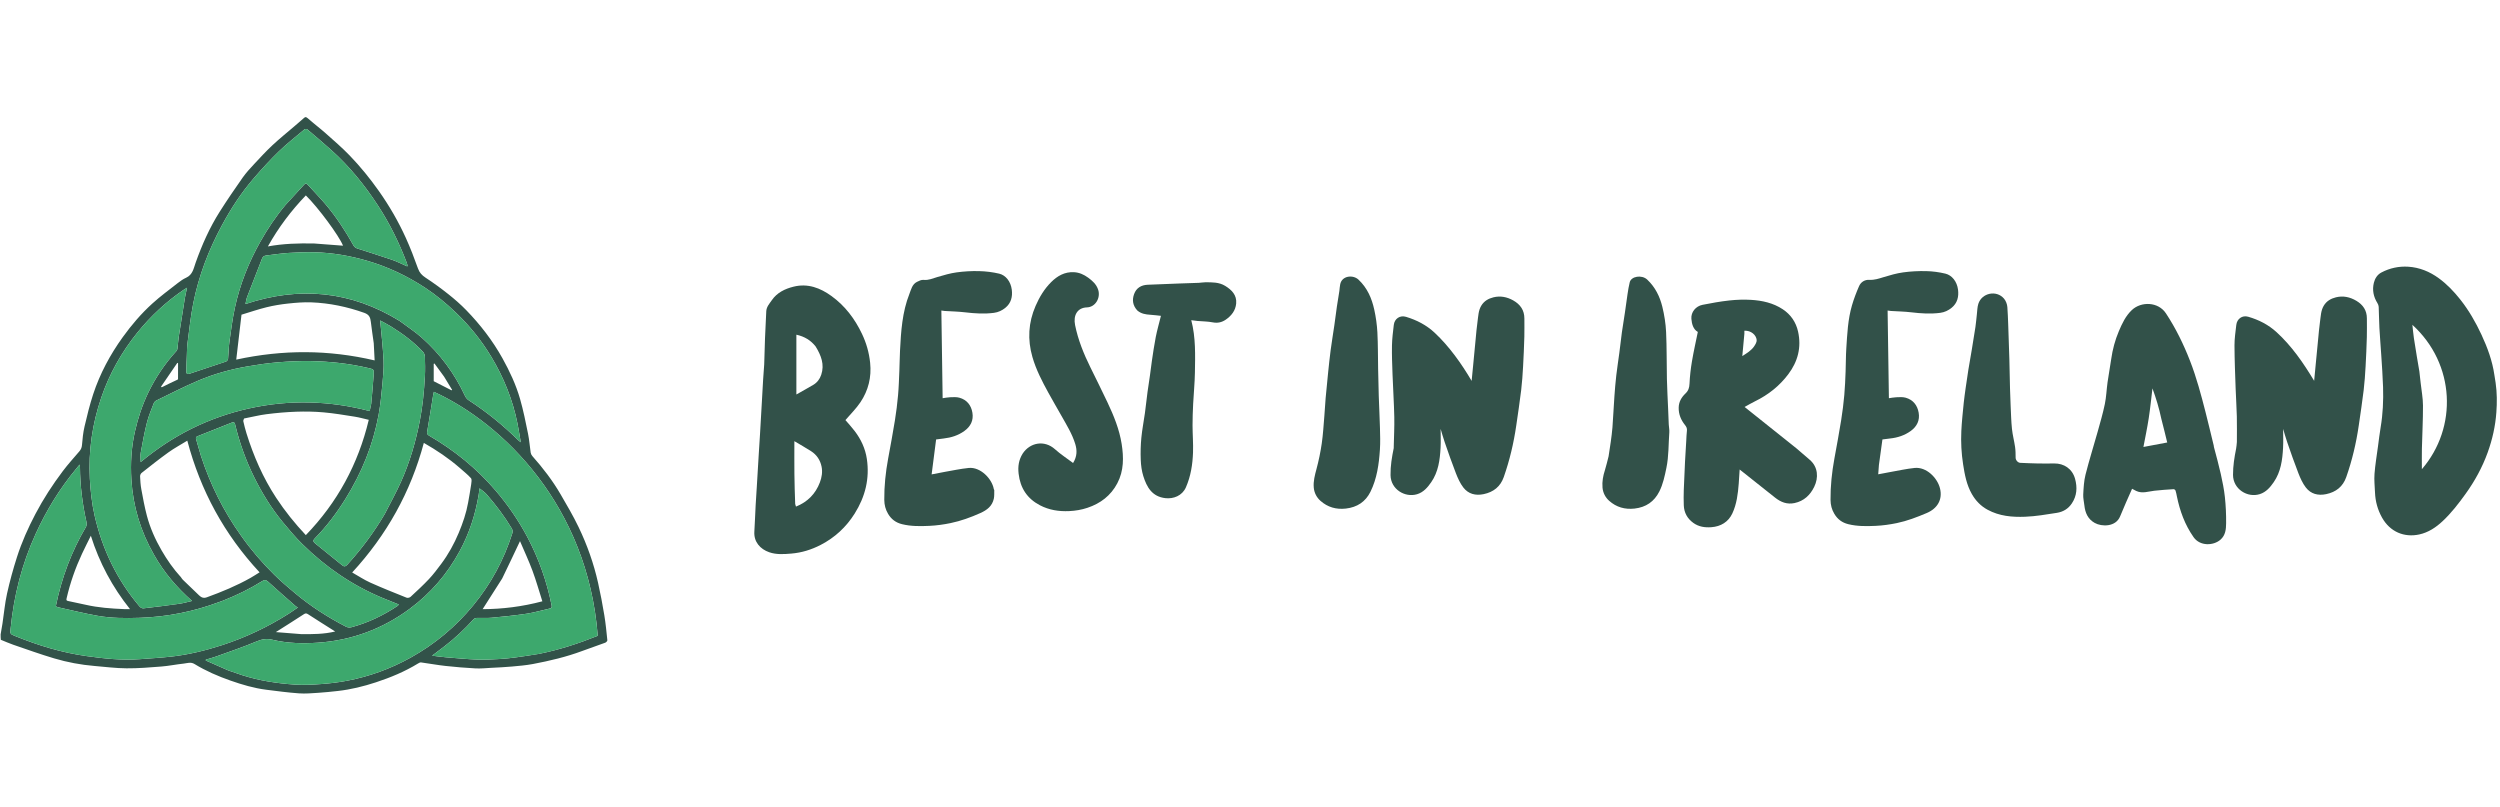<?xml version="1.0" encoding="UTF-8"?> <svg xmlns="http://www.w3.org/2000/svg" xmlns:xlink="http://www.w3.org/1999/xlink" version="1.1" id="Layer_1" x="0px" y="0px" width="316" height="102" viewBox="0 0 4000 932" xml:space="preserve"> <path fill="none" opacity="1" stroke="none" d=" M1,835 C1,557.011 1,279.022 1,1.033 C1.156,1.022 1.311,1.001 1.467,1.001 C1334.581,1 2667.695,1 4000.905,1 C4000.905,311.591 4000.905,622.182 4000.905,932.886 C2667.667,932.886 1334.333,932.886 1,932.886 C1,903.553 1,874.22 1.353,844.546 C8.129,846.802 14.449,849.699 20.994,851.943 C42.833,859.428 64.573,867.283 86.692,873.847 C107.725,880.088 129.328,884.15 151.258,885.989 C168.285,887.417 185.32,889.623 202.364,889.744 C220.966,889.876 239.611,888.366 258.181,886.876 C270.184,885.913 282.057,883.427 294.046,882.168 C299.69,881.575 305.183,879.155 311.245,882.868 C329.392,893.981 348.889,902.414 368.958,909.434 C387.471,915.91 406.265,921.494 425.787,923.984 C443.299,926.218 460.829,928.522 478.424,929.805 C488.604,930.548 498.944,929.59 509.181,928.93 C519.642,928.257 530.081,927.151 540.502,925.99 C561.364,923.667 581.639,918.661 601.544,912.112 C624.977,904.403 647.66,895 668.774,882.075 C670.24,881.178 672.121,880.093 673.647,880.298 C686.697,882.053 699.665,884.493 712.745,885.932 C728.732,887.69 744.787,889.005 760.847,889.865 C769.065,890.305 777.363,889.419 785.616,888.982 C796.638,888.398 807.676,887.923 818.664,886.931 C830.051,885.903 841.509,884.956 852.722,882.841 C879.439,877.801 905.88,871.556 931.446,862.038 C943.701,857.476 956.109,853.326 968.36,848.753 C969.834,848.203 971.881,846.053 971.757,844.84 C970.382,831.373 969.082,817.87 966.869,804.526 C964.003,787.247 960.749,770.008 956.908,752.922 C949.969,722.062 939.454,692.31 925.778,663.849 C917.15,645.894 907.002,628.638 896.981,611.392 C884.174,589.353 868.682,569.221 851.773,550.162 C850.454,548.675 849.385,546.582 849.09,544.635 C847.575,534.638 846.917,524.482 844.902,514.597 C841.089,495.894 837.379,477.101 832.112,458.781 C825.57,436.028 815.569,414.583 804.036,393.85 C788.211,365.403 768.511,339.881 745.911,316.619 C737.098,307.547 727.478,299.152 717.567,291.278 C705.741,281.882 693.486,272.95 680.857,264.671 C674.99,260.824 671.159,256.708 668.75,249.947 C662.845,233.373 656.509,216.894 649.235,200.881 C637.272,174.548 622.805,149.587 606.074,125.91 C591.866,105.805 576.396,86.742 559.328,69.095 C547.293,56.651 534.127,45.274 521.155,33.77 C511.732,25.413 501.613,17.839 492.205,9.465 C489.142,6.739 487.769,7.881 485.525,9.909 C480.776,14.2 475.864,18.313 471.006,22.484 C459.303,32.531 447.244,42.198 435.987,52.723 C425.694,62.347 416.113,72.754 406.512,83.089 C400.151,89.937 393.709,96.844 388.352,104.462 C375.762,122.365 363.404,140.458 351.683,158.938 C335.398,184.614 323.111,212.283 312.969,240.913 C309.745,250.013 308.288,260.059 297.816,264.781 C293.145,266.886 288.788,269.926 284.729,273.104 C270.837,283.979 256.543,294.447 243.516,306.295 C225.846,322.364 210.354,340.494 196.337,359.964 C176.101,388.074 159.935,418.238 149.128,451.074 C143.531,468.082 139.276,485.571 135.208,503.028 C132.959,512.675 131.998,522.674 131.168,532.573 C130.826,536.647 129.506,539.624 126.971,542.585 C118.02,553.042 108.743,563.268 100.474,574.248 C84.167,595.901 69.395,618.596 56.76,642.633 C45.063,664.887 34.806,687.814 27.155,711.731 C21.007,730.95 15.632,750.488 11.265,770.183 C7.784,785.884 6.383,802.043 3.972,817.986 C3.111,823.677 1.998,829.33 1,835 M3993,432.474 C3992.337,428.465 3991.603,424.466 3991.025,420.444 C3987.771,397.797 3979.951,376.563 3970.381,355.991 C3961.053,335.942 3950.088,316.84 3936.241,299.4 C3926.181,286.728 3915.169,275.202 3902.126,265.662 C3887.546,254.999 3871.239,248.322 3853.222,247.166 C3838.216,246.203 3823.668,249.323 3810.247,256.397 C3803.682,259.858 3799.895,265.962 3798.179,272.889 C3795.302,284.508 3797.622,295.454 3803.987,305.612 C3805.052,307.312 3805.832,309.473 3805.92,311.458 C3806.418,322.707 3806.448,333.978 3807.055,345.22 C3807.826,359.507 3809.076,373.767 3809.975,388.048 C3811.062,405.317 3812.375,422.583 3812.905,439.872 C3813.563,461.318 3812.636,482.718 3809.058,503.955 C3807.352,514.077 3806.162,524.288 3804.803,534.468 C3802.838,549.181 3800.344,563.857 3799.207,578.636 C3798.45,588.474 3799.62,598.466 3800.008,608.386 C3800.564,622.581 3804.245,635.984 3811.128,648.367 C3824.024,671.57 3846.882,680.722 3870.711,675.579 C3885.354,672.418 3897.521,664.3 3908.344,654.143 C3922.174,641.164 3933.67,626.25 3944.721,610.897 C3959.583,590.247 3971.719,568.225 3980.336,544.27 C3987.797,523.527 3992.585,502.3 3994.177,480.215 C3995.31,464.495 3995.302,448.95 3993,432.474 M1222.509,403.993 C1222.006,411.882 1221.471,419.769 1221.008,427.66 C1220.313,439.511 1219.677,451.367 1219.002,463.219 C1218.008,480.666 1217.023,498.114 1215.992,515.559 C1215.37,526.081 1214.649,536.598 1214.009,547.12 C1212.99,563.898 1212.015,580.68 1210.995,597.459 C1210.356,607.98 1209.588,618.495 1209.025,629.02 C1208.276,643.036 1207.845,657.07 1206.954,671.076 C1205.907,687.545 1216.478,699.053 1230.716,704.01 C1242.355,708.063 1254.203,707.142 1266.228,706.14 C1282.872,704.755 1298.425,699.836 1313.022,692.309 C1335.691,680.621 1353.894,663.82 1367.53,642.057 C1384.388,615.15 1391.661,586.204 1386.952,554.625 C1384.489,538.109 1377.583,523.342 1367.521,510.124 C1362.675,503.757 1357.198,497.87 1352.682,492.56 C1360.897,482.92 1369.945,474.141 1376.779,463.887 C1389.407,444.94 1394.642,423.89 1392.21,400.767 C1390.501,384.51 1386.147,369.276 1379.215,354.692 C1367.802,330.679 1352.139,309.863 1330.505,294.178 C1312.422,281.067 1292.457,273.425 1269.684,279.104 C1255.89,282.544 1243.24,288.612 1234.88,300.801 C1231.199,306.169 1226.418,311.267 1226.036,318.31 C1225.257,332.657 1224.553,347.011 1224.033,361.369 C1223.529,375.29 1223.294,389.22 1222.509,403.993 M2873.999,537.499 C2846.411,515.492 2818.823,493.484 2791.358,471.575 C2796.817,468.587 2802.382,465.25 2808.192,462.415 C2829.274,452.13 2847.16,437.924 2861.274,419.176 C2876.582,398.842 2882.499,376.187 2876.929,351.04 C2873.566,335.856 2865.24,323.718 2852.357,315.214 C2837.071,305.124 2819.548,301.257 2801.602,300.191 C2790.071,299.506 2778.35,299.926 2766.86,301.182 C2752.503,302.752 2738.226,305.339 2724.046,308.151 C2713.165,310.309 2705.402,319.829 2706.214,330.481 C2706.869,339.081 2709.339,347.512 2716.515,351.516 C2713.235,367.737 2709.709,383.169 2707.096,398.754 C2705.125,410.509 2703.76,422.435 2703.226,434.335 C2702.939,440.733 2701.514,445.476 2696.76,450.007 C2690.459,456.013 2686.058,463.289 2685.903,472.682 C2685.727,483.377 2689.531,492.377 2696.022,500.492 C2698.164,503.169 2699.543,505.826 2699.086,509.515 C2698.419,514.9 2698.326,520.356 2698.001,525.783 C2697.331,536.968 2696.584,548.15 2696.024,559.34 C2695.272,574.355 2694.547,589.372 2694.048,604.397 C2693.778,612.553 2693.754,620.735 2694.058,628.89 C2694.499,640.685 2699.675,650.104 2709.282,657.048 C2717.974,663.329 2727.891,664.715 2738.194,663.954 C2753.356,662.836 2765.338,655.528 2771.708,641.981 C2778.729,627.048 2780.702,610.54 2781.983,594.123 C2782.568,586.618 2782.964,579.099 2783.445,571.613 C2802.29,586.574 2821.187,601.547 2840.049,616.564 C2849.253,623.893 2859.275,627.888 2871.306,625.312 C2886.394,622.081 2896.385,612.458 2902.794,599.239 C2909.858,584.67 2908.893,567.67 2895.793,556.305 C2888.727,550.175 2881.609,544.106 2873.999,537.499 M3542.06,535.263 C3542.031,534.597 3542.113,533.905 3541.958,533.27 C3537.591,515.357 3533.348,497.413 3528.779,479.553 C3521.732,452.01 3514.437,424.555 3504.112,397.973 C3493.751,371.303 3481.295,345.811 3465.542,321.859 C3453.149,303.015 3425.863,302.491 3411.014,316.466 C3401.011,325.881 3395.361,338.087 3390.155,350.34 C3384.073,364.658 3380.096,379.688 3377.897,395.167 C3376.135,407.564 3373.793,419.878 3372.059,432.278 C3370.452,443.765 3370.108,455.482 3367.767,466.8 C3364.662,481.809 3360.343,496.58 3356.211,511.361 C3349.821,534.223 3342.639,556.879 3336.828,579.884 C3334.25,590.087 3333.758,600.905 3333.176,611.491 C3332.858,617.279 3334.357,623.163 3334.99,629.009 C3336.275,640.882 3340.48,650.88 3351.559,657.12 C3362.753,663.427 3385.3,663.765 3392.227,646.522 C3398.214,631.619 3404.971,617.024 3411.316,602.457 C3413.279,603.499 3415.623,604.892 3418.086,606.025 C3427.758,610.472 3437.295,606.737 3446.928,605.615 C3457.193,604.419 3467.526,603.775 3477.844,603.119 C3478.835,603.056 3480.511,604.407 3480.865,605.444 C3481.852,608.338 3482.357,611.403 3482.973,614.416 C3487.779,637.926 3495.721,659.932 3509.729,679.911 C3520.129,694.745 3541.641,693.57 3552.627,684.035 C3560.931,676.827 3561.68,667.155 3561.787,657.703 C3561.945,643.701 3561.297,629.616 3559.814,615.692 C3558.495,603.295 3555.969,590.98 3553.26,578.788 C3550.072,564.433 3546.114,550.249 3542.06,535.263 M2230,535.396 C2229.995,536.063 2230.101,536.752 2229.969,537.392 C2227.029,551.686 2224.623,565.959 2224.856,580.716 C2225.214,603.373 2247.981,616.961 2267.242,611.204 C2277.477,608.145 2284.163,600.343 2289.973,591.914 C2301.33,575.437 2303.866,556.403 2304.9,537.128 C2305.462,526.643 2305,516.104 2305,506.644 C2306.922,512.978 2308.954,520.572 2311.529,527.977 C2317.31,544.6 2323.031,561.258 2329.441,577.642 C2332.548,585.583 2336.163,593.699 2341.304,600.386 C2349.343,610.843 2360.814,613.769 2373.824,611.053 C2389.608,607.759 2400.658,599.026 2406.034,583.707 C2415.445,556.888 2421.951,529.343 2426.019,501.226 C2428.75,482.352 2431.619,463.491 2433.901,444.561 C2435.414,432.013 2436.221,419.366 2436.94,406.74 C2437.843,390.903 2438.475,375.046 2438.947,359.19 C2439.234,349.534 2438.953,339.862 2439.011,330.198 C2439.092,316.732 2432.391,307.392 2421.076,301.051 C2411.223,295.53 2400.567,293.392 2389.521,296.131 C2381.5,298.12 2374.509,302.014 2369.966,309.64 C2365.344,317.396 2365.305,326.072 2364.091,334.485 C2362.688,344.199 2361.932,354.009 2360.972,363.785 C2359.611,377.648 2358.326,391.519 2356.998,405.386 C2356.231,413.394 2355.444,421.4 2354.622,429.858 C2338.405,402.298 2318.874,374.724 2295.591,352.945 C2282.313,340.525 2266.767,332.526 2249.636,327.359 C2239.91,324.426 2231.227,330.285 2230.062,340.313 C2228.795,351.217 2227.355,362.164 2227.156,373.114 C2226.874,388.526 2227.479,403.965 2228.042,419.381 C2228.872,442.163 2230.372,464.926 2230.871,487.712 C2231.212,503.287 2230.333,518.888 2230,535.396 M3578.994,528.177 C3578.599,531.591 3578.442,535.052 3577.768,538.41 C3574.994,552.234 3572.786,566.024 3572.834,580.27 C3572.911,603.092 3596.027,617.325 3615.731,611.014 C3625.73,607.811 3632.27,600.163 3637.988,591.867 C3649.353,575.38 3651.862,556.349 3652.9,537.076 C3653.463,526.616 3653,516.1 3653,506.671 C3654.932,513.015 3656.979,520.609 3659.556,528.019 C3665.339,544.641 3671.056,561.3 3677.466,577.684 C3680.573,585.624 3684.188,593.743 3689.338,600.421 C3697.388,610.86 3708.873,613.778 3721.871,611.049 C3737.644,607.737 3748.673,599.009 3754.048,583.664 C3763.444,556.838 3769.952,529.298 3774.022,501.181 C3776.754,482.308 3779.62,463.448 3781.901,444.518 C3783.413,431.97 3784.217,419.323 3784.941,406.698 C3785.841,391.027 3786.484,375.338 3786.945,359.649 C3787.239,349.66 3787.009,339.655 3786.998,329.657 C3786.985,317.049 3780.766,308.073 3770.307,301.79 C3760.141,295.683 3749.086,293.24 3737.482,296.136 C3729.474,298.134 3722.474,302.025 3717.953,309.675 C3713.363,317.441 3713.297,326.107 3712.089,334.522 C3710.694,344.238 3709.936,354.047 3708.969,363.822 C3707.613,377.519 3706.315,391.221 3705.001,404.922 C3704.219,413.085 3703.453,421.248 3702.646,429.759 C3685.41,401.188 3666.954,374.253 3642.481,351.888 C3629.339,339.877 3613.965,332.108 3597.128,327.211 C3587.592,324.438 3579.193,330.511 3578.06,340.344 C3576.803,351.249 3575.141,362.21 3575.179,373.141 C3575.258,396.158 3576.245,419.175 3577.027,442.186 C3577.531,457.042 3578.568,471.882 3578.93,486.74 C3579.26,500.228 3579,513.732 3578.994,528.177 M3006.472,564.024 C3008.297,550.366 3010.123,536.707 3011.881,523.553 C3016.505,522.962 3020.232,522.407 3023.976,522.02 C3036.126,520.761 3047.44,517.083 3057.353,509.867 C3067.215,502.687 3071.975,492.811 3069.864,480.677 C3067.794,468.785 3060.942,460.075 3049.029,456.741 C3044.372,455.438 3039.141,455.852 3034.191,456.03 C3029.891,456.185 3025.618,457.109 3022.236,457.57 C3021.546,410.773 3020.857,363.962 3020.169,317.274 C3022.277,317.563 3023.866,317.88 3025.469,317.984 C3036.318,318.683 3047.231,318.831 3058.007,320.126 C3073.461,321.985 3088.857,322.984 3104.338,320.982 C3111.239,320.089 3117.312,317.224 3122.688,312.818 C3131.905,305.264 3134.234,295.021 3132.865,284.003 C3131.206,270.639 3122.915,260.714 3112.626,258.246 C3102.691,255.863 3092.331,254.463 3082.12,254.225 C3069.793,253.938 3057.32,254.551 3045.11,256.229 C3034.455,257.693 3023.95,260.761 3013.619,263.908 C3006.204,266.167 2999.121,268.636 2991.095,268.168 C2983.71,267.737 2977.466,271.546 2974.519,278.258 C2970.115,288.29 2966.186,298.619 2963.121,309.133 C2956.582,331.571 2955.586,354.857 2954.082,377.999 C2953.287,390.229 2953.46,402.519 2952.965,414.772 C2952.458,427.298 2952.041,439.845 2950.902,452.321 C2949.671,465.81 2948.034,479.288 2945.883,492.66 C2942.556,513.347 2938.726,533.955 2934.956,554.569 C2930.986,576.274 2928.673,598.085 2928.849,620.202 C2928.913,628.379 2930.807,635.615 2934.894,642.503 C2940.034,651.165 2947.251,656.656 2957.224,659.113 C2971.718,662.684 2986.412,662.472 3001.031,661.805 C3012.395,661.286 3023.815,659.669 3034.967,657.363 C3051.45,653.955 3067.105,647.894 3082.658,641.333 C3100.13,633.964 3108.398,619.45 3103.973,601.761 C3099.788,585.032 3082.345,567.173 3063.27,569.163 C3050.377,570.507 3037.64,573.36 3024.846,575.607 C3018.366,576.746 3011.914,578.04 3005.144,579.321 C3005.482,573.956 3005.77,569.403 3006.472,564.024 M1590.671,604.175 C1590.46,603.746 1590.133,603.338 1590.054,602.886 C1587.155,586.414 1568.691,567.248 1549.903,569.163 C1536.841,570.494 1523.926,573.299 1510.963,575.549 C1504.466,576.676 1498.009,578.034 1490.604,579.468 C1493.099,560.041 1495.471,541.561 1497.783,523.559 C1502.453,522.961 1506.182,522.442 1509.921,522.014 C1521.859,520.648 1532.962,517.192 1542.885,510.074 C1553.088,502.756 1557.878,492.99 1555.849,480.732 C1553.879,468.828 1547.01,460.096 1535.069,456.773 C1530.407,455.475 1525.186,455.844 1520.239,456.016 C1515.929,456.166 1511.646,457.106 1508.223,457.578 C1507.541,410.806 1506.859,363.981 1506.177,317.265 C1508.229,317.553 1509.817,317.88 1511.42,317.983 C1522.27,318.684 1533.182,318.836 1543.959,320.125 C1559.413,321.972 1574.81,322.996 1590.291,320.981 C1597.184,320.084 1603.273,317.252 1608.653,312.849 C1617.872,305.305 1620.228,295.084 1618.872,284.048 C1617.236,270.739 1608.998,260.689 1598.669,258.266 C1588.243,255.82 1577.377,254.5 1566.664,254.224 C1554.673,253.915 1542.536,254.59 1530.652,256.222 C1520.31,257.641 1510.128,260.633 1500.073,263.602 C1492.69,265.782 1485.793,269.113 1477.622,268.241 C1474.288,267.885 1470.457,269.782 1467.22,271.393 C1459.404,275.283 1457.866,283.505 1455.047,290.642 C1443.524,319.813 1441.602,350.623 1440.034,381.456 C1439.487,392.205 1439.435,402.979 1438.975,413.733 C1438.417,426.757 1438.054,439.807 1436.894,452.782 C1435.687,466.273 1434.016,479.75 1431.856,493.122 C1428.542,513.644 1424.712,534.084 1420.96,554.533 C1416.978,576.237 1414.674,598.049 1414.848,620.167 C1414.912,628.343 1416.798,635.582 1420.872,642.477 C1425.999,651.153 1433.236,656.638 1443.191,659.107 C1457.681,662.7 1472.378,662.471 1486.998,661.806 C1498.364,661.289 1509.789,659.693 1520.939,657.379 C1537.417,653.959 1553.199,648.224 1568.614,641.299 C1579.285,636.505 1587.594,630.123 1590.129,618.28 C1591.045,613.998 1590.721,609.45 1590.671,604.175 M1635.962,546.555 C1629.964,556.391 1628.452,566.759 1629.781,578.345 C1632.436,601.493 1643.619,618.328 1664.089,628.953 C1678.649,636.511 1694.242,638.961 1710.674,638.193 C1720.761,637.722 1730.446,636.088 1739.899,632.927 C1760.791,625.94 1777.288,613.441 1787.715,593.673 C1798.302,573.603 1798.012,552.067 1794.635,530.66 C1790.962,507.367 1782.063,485.555 1771.997,464.318 C1763.099,445.543 1753.877,426.921 1744.678,408.291 C1733.973,386.609 1724.923,364.395 1720.127,340.525 C1716.96,324.758 1723.901,312.731 1739.048,312.26 C1752.878,311.829 1761.147,296.893 1757.136,284.204 C1754.338,275.35 1747.822,269.618 1740.832,264.545 C1734.27,259.782 1726.915,256.409 1718.448,255.945 C1703.557,255.129 1691.874,261.868 1681.905,271.771 C1670.957,282.648 1663.104,295.704 1656.93,309.908 C1645.322,336.615 1643.835,363.708 1651.856,391.633 C1657.682,411.913 1667.318,430.41 1677.365,448.743 C1684.217,461.248 1691.449,473.546 1698.449,485.971 C1706.623,500.48 1715.454,514.656 1720.391,530.773 C1723.514,540.971 1723.455,550.714 1716.922,561.236 C1707.048,553.806 1696.904,547.247 1688.037,539.27 C1671.014,523.958 1647.906,528.432 1635.962,546.555 M3144.936,442.238 C3143.949,449.675 3142.748,457.09 3142.022,464.552 C3140.546,479.738 3138.833,494.927 3138.129,510.156 C3137.305,527.974 3138.22,545.79 3140.985,563.469 C3143.545,579.848 3146.509,596.03 3154.886,610.76 C3161.043,621.587 3169.235,630.099 3180.156,636.024 C3198.989,646.242 3219.206,648.025 3240.254,647.223 C3257.367,646.57 3274.05,643.615 3290.848,641.012 C3301.103,639.424 3309.262,634.432 3314.978,625.849 C3323.111,613.64 3323.906,600.329 3320.092,586.495 C3315.654,570.402 3302.199,561.714 3286.738,561.972 C3277.722,562.124 3268.698,562.13 3259.683,561.964 C3250.589,561.795 3241.498,561.38 3232.41,560.976 C3228.445,560.8 3225.007,556.498 3224.999,552.822 C3224.987,547.054 3224.927,541.225 3224.11,535.533 C3222.727,525.893 3220.153,516.4 3219.15,506.734 C3217.875,494.445 3217.604,482.048 3217.02,469.692 C3216.583,460.438 3216.255,451.177 3216.018,441.915 C3215.62,426.325 3215.376,410.732 3214.984,395.141 C3214.734,385.214 3214.357,375.289 3213.996,365.364 C3213.346,347.513 3213.003,329.639 3211.774,311.827 C3211.449,307.124 3209.391,301.723 3206.346,298.169 C3194.261,284.058 3170.856,289.134 3165.315,306.624 C3163.669,311.821 3163.667,317.551 3163.014,323.049 C3162.204,329.873 3161.706,336.74 3160.705,343.535 C3158.951,355.442 3156.961,367.315 3154.987,379.188 C3153.149,390.25 3151.119,401.28 3149.33,412.35 C3147.771,421.996 3146.43,431.677 3144.936,442.238 M1820.032,317.545 C1825.959,322.529 1833.09,323.575 1840.489,324.047 C1846.359,324.422 1852.202,325.217 1857.494,325.767 C1854.525,337.764 1851.403,348.647 1849.206,359.715 C1846.705,372.312 1844.952,385.062 1843.026,397.768 C1841.852,405.513 1841.023,413.309 1839.931,421.068 C1838.683,429.939 1837.202,438.778 1836.029,447.659 C1834.553,458.835 1833.427,470.057 1831.891,481.224 C1830.071,494.453 1827.432,507.592 1826.164,520.868 C1825.048,532.551 1824.734,544.391 1825.198,556.117 C1825.542,564.83 1826.666,573.794 1829.26,582.078 C1834.802,599.775 1843.221,615.091 1864.736,617.486 C1877.375,618.893 1891.499,613.828 1897.515,600.034 C1905.254,582.289 1908.16,563.493 1908.833,544.422 C1909.342,530.026 1908.107,515.577 1908.073,501.151 C1908.046,489.726 1908.476,478.291 1909.04,466.876 C1909.869,450.089 1911.596,433.326 1911.865,416.536 C1912.313,388.648 1913.333,360.656 1906.026,332.728 C1909.88,333.22 1912.933,333.707 1916.005,333.981 C1924.182,334.711 1932.506,334.646 1940.51,336.224 C1948.358,337.771 1955.105,336.074 1961.243,331.867 C1970.273,325.675 1976.838,317.302 1977.877,306.093 C1979.131,292.561 1970.727,284.256 1960.283,277.835 C1950.516,271.831 1939.364,272.077 1928.404,272.079 C1924.977,272.079 1921.557,272.832 1918.123,272.971 C1907.867,273.385 1897.604,273.626 1887.347,274.008 C1870.329,274.642 1853.311,275.259 1836.299,276.027 C1825.947,276.495 1818.052,281.112 1814.485,291.131 C1811.137,300.537 1812.453,309.43 1820.032,317.545 M2142.993,286.331 C2141.662,294.519 2140.226,302.692 2139.027,310.9 C2137.565,320.905 2136.379,330.951 2134.935,340.959 C2133.028,354.173 2130.808,367.345 2129.053,380.579 C2127.462,392.573 2126.242,404.617 2124.99,416.653 C2123.583,430.177 2122.226,443.708 2121.033,457.253 C2120.197,466.755 2119.781,476.294 2118.981,485.8 C2117.742,500.504 2116.935,515.281 2114.827,529.865 C2112.836,543.631 2109.994,557.347 2106.405,570.785 C2103.766,580.665 2101.096,590.354 2102.023,600.647 C2102.786,609.109 2106.696,616.411 2112.814,621.824 C2124.275,631.964 2137.814,635.884 2153.344,634.145 C2171.481,632.114 2184.868,623.159 2192.718,607.288 C2203.167,586.161 2206.341,562.998 2207.869,539.741 C2208.623,528.274 2208.243,516.711 2207.942,505.203 C2207.498,488.181 2206.58,471.172 2206.027,454.153 C2205.564,439.901 2205.285,425.642 2205.012,411.384 C2204.632,391.631 2204.849,371.848 2203.81,352.131 C2203.169,339.973 2201.437,327.744 2198.818,315.849 C2194.819,297.694 2187.643,281.034 2173.55,267.821 C2164.885,259.698 2147.121,261.361 2144.341,275.229 C2143.668,278.587 2143.435,282.033 2142.993,286.331 M2573.52,550.982 C2571.678,558.186 2570.193,565.505 2567.906,572.564 C2564.938,581.72 2563.189,590.95 2564.021,600.562 C2564.754,609.039 2568.66,616.393 2574.744,621.795 C2586.17,631.939 2599.736,635.864 2615.26,634.143 C2633.59,632.11 2646.747,622.965 2654.874,606.917 C2660.887,595.043 2663.553,582.013 2666.257,568.949 C2670.159,550.101 2669.486,531.019 2670.907,512.052 C2671.21,508.008 2670.222,503.88 2670.023,499.782 C2669.613,491.361 2669.348,482.933 2668.999,474.508 C2668.342,458.658 2667.41,442.814 2667.059,426.957 C2666.504,401.875 2666.943,376.756 2665.756,351.709 C2665.113,338.124 2662.957,324.417 2659.718,311.197 C2655.7,294.802 2648.36,279.902 2635.626,267.85 C2626.883,259.576 2609.954,262.461 2607.567,272.017 C2606,278.294 2605.017,284.73 2604.034,291.135 C2602.55,300.803 2601.355,310.514 2599.923,320.19 C2598.35,330.814 2596.51,341.4 2595.038,352.037 C2593.516,363.038 2592.365,374.09 2590.925,385.102 C2589.36,397.065 2587.435,408.984 2586.062,420.968 C2584.774,432.21 2583.839,443.5 2583.045,454.79 C2581.891,471.222 2581.14,487.682 2579.94,504.11 C2579.369,511.923 2578.232,519.699 2577.212,527.474 C2576.215,535.067 2575.039,542.636 2573.52,550.982 z"></path> <path fill="#325249" opacity="1" stroke="none" d=" M1,835.45 C1.998,829.33 3.111,823.677 3.972,817.986 C6.383,802.043 7.784,785.884 11.265,770.183 C15.632,750.488 21.007,730.95 27.155,711.731 C34.806,687.814 45.063,664.887 56.76,642.633 C69.395,618.596 84.167,595.901 100.474,574.248 C108.743,563.268 118.02,553.042 126.971,542.585 C129.506,539.624 130.826,536.647 131.168,532.573 C131.998,522.674 132.959,512.675 135.208,503.028 C139.276,485.571 143.531,468.082 149.128,451.074 C159.935,418.238 176.101,388.074 196.337,359.964 C210.354,340.494 225.846,322.364 243.516,306.295 C256.543,294.447 270.837,283.979 284.729,273.104 C288.788,269.926 293.145,266.886 297.816,264.781 C308.288,260.059 309.745,250.013 312.969,240.913 C323.111,212.283 335.398,184.614 351.683,158.938 C363.404,140.458 375.762,122.365 388.352,104.462 C393.709,96.844 400.151,89.937 406.512,83.089 C416.113,72.754 425.694,62.347 435.987,52.723 C447.244,42.198 459.303,32.531 471.006,22.484 C475.864,18.313 480.776,14.2 485.525,9.909 C487.769,7.881 489.142,6.739 492.205,9.465 C501.613,17.839 511.732,25.413 521.155,33.77 C534.127,45.274 547.293,56.651 559.328,69.095 C576.396,86.742 591.866,105.805 606.074,125.91 C622.805,149.587 637.272,174.548 649.235,200.881 C656.509,216.894 662.845,233.373 668.75,249.947 C671.159,256.708 674.99,260.824 680.857,264.671 C693.486,272.95 705.741,281.882 717.567,291.278 C727.478,299.152 737.098,307.547 745.911,316.619 C768.511,339.881 788.211,365.403 804.036,393.85 C815.569,414.583 825.57,436.028 832.112,458.781 C837.379,477.101 841.089,495.894 844.902,514.597 C846.917,524.482 847.575,534.638 849.09,544.635 C849.385,546.582 850.454,548.675 851.773,550.162 C868.682,569.221 884.174,589.353 896.981,611.392 C907.002,628.638 917.15,645.894 925.778,663.849 C939.454,692.31 949.969,722.062 956.908,752.922 C960.749,770.008 964.003,787.247 966.869,804.526 C969.082,817.87 970.382,831.373 971.757,844.84 C971.881,846.053 969.834,848.203 968.36,848.753 C956.109,853.326 943.701,857.476 931.446,862.038 C905.88,871.556 879.439,877.801 852.722,882.841 C841.509,884.956 830.051,885.903 818.664,886.931 C807.676,887.923 796.638,888.398 785.616,888.982 C777.363,889.419 769.065,890.305 760.847,889.865 C744.787,889.005 728.732,887.69 712.745,885.932 C699.665,884.493 686.697,882.053 673.647,880.298 C672.121,880.093 670.24,881.178 668.774,882.075 C647.66,895 624.977,904.403 601.544,912.112 C581.639,918.661 561.364,923.667 540.502,925.99 C530.081,927.151 519.642,928.257 509.181,928.93 C498.944,929.59 488.604,930.548 478.424,929.805 C460.829,928.522 443.299,926.218 425.787,923.984 C406.265,921.494 387.471,915.91 368.958,909.434 C348.889,902.414 329.392,893.981 311.245,882.868 C305.183,879.155 299.69,881.575 294.046,882.168 C282.057,883.427 270.184,885.913 258.181,886.876 C239.611,888.366 220.966,889.876 202.364,889.744 C185.32,889.623 168.285,887.417 151.258,885.989 C129.328,884.15 107.725,880.088 86.692,873.847 C64.573,867.283 42.833,859.428 20.994,851.943 C14.449,849.699 8.129,846.802 1.353,844.102 C1,841.3 1,838.6 1,835.45 M356.919,781.471 C354.885,782.2 352.842,782.904 350.818,783.661 C309.754,799.044 267.29,807.486 223.485,808.94 C201.045,809.685 178.514,809.665 156.372,805.743 C135.014,801.96 113.918,796.691 92.719,792.019 C91.507,791.751 90.407,790.978 89.296,790.459 C98.509,745.231 114.247,702.922 137.551,663.455 C138.736,661.449 138.926,658.283 138.396,655.922 C131.863,626.849 128.19,597.458 127.979,567.647 C127.972,566.646 127.692,565.647 127.397,563.721 C125.116,566.523 123.467,568.583 121.782,570.612 C95.485,602.294 74.21,637.078 57.121,674.512 C35.045,722.87 22.103,773.604 16.953,826.415 C16.137,834.792 16.166,834.817 24.162,838.075 C61.046,853.106 98.897,864.656 138.466,870.175 C166.869,874.137 195.299,877.318 224.044,875.094 C240.742,873.803 257.48,872.845 274.115,870.979 C301.908,867.862 328.991,861.2 355.548,852.578 C393.068,840.396 428.446,823.544 461.795,802.467 C466.465,799.516 470.939,796.255 476.595,792.391 C474.903,791.5 474.22,791.29 473.731,790.86 C458.759,777.689 443.657,764.658 428.961,751.186 C425.545,748.054 423.239,747.91 419.585,750.197 C399.934,762.5 379.193,772.659 356.919,781.471 M862.906,866.518 C895.056,860.021 926.086,849.926 956.386,837.688 C940.415,630.021 804.818,497.751 694.206,447.372 C693.8,449.188 693.316,450.938 693.026,452.72 C689.888,472.008 686.903,491.323 683.548,510.574 C682.972,513.876 683.223,515.546 686.322,517.342 C726.789,540.793 762.645,569.831 793.093,605.479 C812.616,628.335 829.564,652.929 843.624,679.455 C861.951,714.029 874.902,750.569 882.572,788.973 C883.203,792.136 882.595,793.449 879.319,794.16 C867.173,796.796 855.206,800.491 842.953,802.339 C824.142,805.174 805.172,807.047 786.223,808.841 C778.626,809.56 770.902,808.844 763.247,809.101 C761.321,809.166 758.837,809.927 757.626,811.279 C743.489,827.056 728.064,841.426 711.325,854.391 C705.161,859.164 698.902,863.815 691.39,869.505 C699.805,870.511 706.652,871.541 713.537,872.11 C730.391,873.504 747.244,875.125 764.132,875.797 C775.732,876.259 787.4,875.504 799.015,874.878 C807.446,874.424 815.871,873.52 824.244,872.404 C836.885,870.721 849.479,868.678 862.906,866.518 M456.825,148.32 C466.712,137.538 476.621,126.777 486.465,115.958 C488.435,113.793 490.103,113.453 492.22,115.783 C501.496,125.995 511.149,135.881 520.103,146.365 C537.873,167.174 552.709,190.026 566.027,213.904 C567.058,215.753 569.498,217.289 571.609,217.986 C589.882,224.022 608.322,229.563 626.515,235.827 C635.065,238.77 643.182,242.973 651.705,246.697 C651.84,245.749 652.05,245.242 651.949,244.808 C651.647,243.518 651.306,242.225 650.836,240.988 C638.566,208.701 623.431,177.841 604.503,148.916 C583.392,116.653 559.302,86.845 530.55,61.02 C517.818,49.585 504.76,38.511 491.703,27.446 C490.79,26.673 488.092,26.671 487.172,27.442 C473.42,38.965 459.239,50.067 446.359,62.512 C432.389,76.011 419.229,90.423 406.5,105.116 C386.399,128.32 369.635,153.93 355.087,180.934 C333.913,220.237 317.986,261.603 309.267,305.424 C305.104,326.347 302.829,347.658 300.074,368.841 C299.093,376.383 299.177,384.068 298.856,391.691 C298.528,399.48 298.134,407.273 298.106,415.065 C298.094,418.363 299.759,419.576 303.419,418.334 C322.759,411.769 342.206,405.517 361.536,398.925 C363.017,398.421 364.744,396.219 364.903,394.658 C365.825,385.598 365.799,376.422 367.055,367.419 C369.617,349.06 371.955,330.605 375.888,312.516 C383.956,275.41 397.828,240.358 416.46,207.271 C428.062,186.668 441.127,167.01 456.825,148.32 M365.382,893.152 C372.765,895.68 380.111,898.323 387.538,900.716 C414.841,909.517 443.041,913.787 471.503,915.765 C485.859,916.762 500.424,915.894 514.819,914.841 C528.344,913.851 541.896,912.164 555.218,909.632 C591.065,902.818 624.946,890.426 656.913,872.684 C695.64,851.19 729.004,823.283 757.077,789.166 C785.378,754.772 806.26,716.22 819.705,673.687 C820.64,670.731 820.321,668.573 818.701,665.868 C807.05,646.407 793.423,628.403 778.559,611.343 C775.209,607.497 770.673,604.683 767.148,601.779 C766.807,604.615 766.495,608.582 765.833,612.489 C760.495,644.008 750.774,674.02 735.486,702.214 C715.587,738.91 688.985,769.804 655.488,794.587 C612.06,826.717 563.132,844.851 509.326,848.69 C484.812,850.439 460.093,849.869 435.94,844.061 C427.199,841.959 419.715,842.869 411.148,846.486 C389.457,855.642 367.059,863.131 344.896,871.156 C339.829,872.99 334.57,874.294 329.4,875.841 C329.326,876.292 329.253,876.743 329.18,877.193 C341.008,882.416 352.835,887.639 365.382,893.152 M246.429,708.096 C224.983,670.723 212.788,630.452 210.213,587.531 C208.67,561.805 210.131,536.123 215.906,510.795 C220.804,489.312 227.627,468.537 237.199,448.706 C248.908,424.449 263.786,402.297 281.974,382.389 C282.914,381.36 283.745,379.904 283.916,378.557 C284.732,372.156 285.038,365.683 286.006,359.31 C289.163,338.525 292.475,317.763 295.857,297.013 C296.691,291.894 298.012,286.855 299.32,280.802 C297.204,282.046 296.05,282.642 294.981,283.365 C266.407,302.689 241.393,325.855 219.71,352.689 C194.477,383.917 175.086,418.403 162.111,456.363 C147.687,498.566 141.296,541.922 143.746,586.628 C144.831,606.416 146.967,626.001 151.352,645.252 C163.708,699.499 187.269,748.33 223.356,790.877 C224.71,792.473 227.495,794.016 229.407,793.796 C248.636,791.586 267.843,789.156 287.007,786.438 C293.571,785.506 299.994,783.59 307.248,781.95 C282.683,760.148 262.351,736.402 246.429,708.096 M639.497,333.99 C651.327,342.853 663.832,350.954 674.855,360.727 C704.351,386.879 727.355,418.061 744.015,453.881 C745.251,456.538 747.435,459.201 749.876,460.785 C778.728,479.499 805.233,501.088 829.7,525.22 C830.527,526.035 831.513,526.69 833.251,528.08 C831.38,517.342 829.921,507.689 827.994,498.13 C820.293,459.933 805.964,424.269 785.862,390.981 C770.071,364.83 751.029,341.24 728.859,320.104 C713.636,305.591 697.526,292.256 679.986,280.735 C651.318,261.903 620.615,247.333 587.605,237.715 C560.069,229.692 532.011,224.823 503.355,224.085 C489.582,223.73 475.748,224.206 461.994,225.104 C449.94,225.891 437.954,227.757 425.948,229.227 C422.865,229.605 420.521,230.905 419.257,234.189 C411.378,254.654 403.272,275.03 395.422,295.505 C394.103,298.944 393.664,302.719 392.692,306.878 C479.482,277.989 561.379,286.004 639.497,333.99 M385.823,677.679 C401.643,700.173 419.498,720.981 439.054,740.251 C449.451,750.495 460.653,759.958 471.851,769.346 C497.051,790.471 524.577,808.152 553.777,823.204 C556.128,824.417 559.608,824.713 562.183,824.022 C588.756,816.887 613.244,805.125 636.105,789.901 C636.833,789.416 637.315,788.563 638.117,787.646 C629.391,784.141 621.061,780.878 612.793,777.461 C564.046,757.314 521.336,728.032 483.89,691.117 C472.557,679.945 462.199,667.711 452.075,655.403 C434.047,633.485 419.261,609.381 406.667,583.994 C393.254,556.956 383.194,528.642 376.127,499.293 C375.372,496.159 373.889,495.393 371.183,496.465 C352.808,503.744 334.453,511.074 316.083,518.367 C313.674,519.323 312.972,520.619 313.822,523.345 C316.586,532.217 318.737,541.283 321.611,550.115 C336.436,595.664 357.545,638.08 385.823,677.679 M615.507,643.003 C624.245,625.803 633.691,608.92 641.567,591.334 C655.597,560.005 665.169,527.185 671.75,493.483 C676.301,470.176 678.488,446.601 679.849,422.953 C680.461,412.324 680.194,401.625 679.846,390.974 C679.759,388.325 678.435,385.153 676.62,383.213 C661.862,367.438 644.611,354.708 626.373,343.295 C620.414,339.566 614.106,336.396 608.276,333.148 C610.172,354.529 612.626,375.419 613.655,396.38 C614.27,408.909 613.106,421.592 611.923,434.129 C610.351,450.774 608.799,467.493 605.8,483.917 C596.98,532.219 578.697,576.974 552.803,618.591 C538.634,641.363 522.539,662.735 503.667,681.895 C500.885,684.72 500.639,686.938 503.935,689.578 C518.447,701.204 532.928,712.872 547.279,724.695 C550.852,727.639 553.048,726.805 555.91,723.653 C578.343,698.961 598.176,672.365 615.507,643.003 M593.975,466.342 C595.318,450.824 596.923,435.322 597.897,419.781 C598.422,411.406 597.949,411.314 589.683,409.36 C559.24,402.162 528.281,398.753 497.09,398.179 C479.535,397.856 461.896,398.709 444.39,400.172 C428.079,401.536 411.81,403.92 395.675,406.727 C368.94,411.379 342.773,418.641 317.806,429.165 C295.013,438.773 272.986,450.201 250.689,460.966 C248.883,461.838 246.876,463.51 246.191,465.284 C242.248,475.506 237.856,485.663 235.169,496.237 C231.138,512.104 228.188,528.26 225.225,544.375 C224.384,548.949 225.096,553.808 225.096,559.751 C276.708,516.721 334.19,488.211 398.604,473.922 C463.093,459.616 527.293,461.379 591.523,478.141 C592.375,474.262 593.149,470.739 593.975,466.342 M390.529,490.012 C390.086,491.496 389.008,493.125 389.306,494.441 C390.771,500.9 392.373,507.347 394.34,513.669 C405.691,550.154 420.826,584.853 441.884,616.937 C455.93,638.337 471.903,658.083 489.319,676.629 C539.753,624.474 573.125,563.007 590.035,492.158 C582.259,490.382 574.921,488.269 567.437,487.087 C550.865,484.471 534.278,481.664 517.587,480.185 C503.063,478.897 488.364,478.668 473.785,479.175 C457.899,479.727 441.997,481.163 426.223,483.167 C414.513,484.654 402.997,487.664 390.529,490.012 M289.535,744.023 C290.503,745.331 291.311,746.803 292.463,747.922 C301.148,756.359 309.874,764.753 318.644,773.102 C322.14,776.43 325.734,777.992 330.991,776.085 C355.066,767.352 378.659,757.599 400.982,744.97 C405.832,742.227 410.485,739.136 415.318,736.15 C358.995,675.593 320.875,605.583 299.684,525.488 C289.057,532.014 278.868,537.488 269.548,544.174 C254.862,554.71 240.71,565.996 226.491,577.167 C225.093,578.266 224.048,580.813 224.136,582.626 C224.467,589.49 224.851,596.416 226.097,603.157 C228.714,617.323 231.297,631.543 234.975,645.455 C240.165,665.09 248.409,683.571 258.603,701.17 C267.36,716.288 277.254,730.571 289.535,744.023 M735.541,569.027 C717.935,553.696 698.642,540.793 678.131,529.054 C657.152,607.664 618.687,676.513 563.505,736.39 C573.439,742.021 582.539,748.132 592.395,752.564 C611.536,761.171 631.066,768.924 650.551,776.739 C652.262,777.425 655.498,776.684 656.898,775.388 C666.917,766.112 677.006,756.86 686.345,746.917 C693.474,739.328 699.772,730.914 706.017,722.552 C717.422,707.279 726.576,690.656 733.933,673.096 C740.497,657.426 746.006,641.38 748.994,624.584 C750.73,614.824 752.484,605.063 753.905,595.255 C754.377,592 755.197,587.389 753.507,585.489 C748.296,579.631 741.949,574.783 735.541,569.027 M597.999,369.569 C596.436,358.27 594.704,346.992 593.373,335.666 C592.549,328.665 591.014,323.881 582.82,320.969 C555.295,311.189 527.117,305.302 498.05,304.192 C485.583,303.716 472.98,304.812 460.542,306.152 C449.109,307.383 437.659,309.27 426.498,312.012 C413.218,315.276 400.239,319.761 386.391,323.939 C383.585,347.967 380.816,371.665 377.996,395.814 C452.652,379.593 525.699,379.868 599.412,397.081 C598.927,387.952 598.463,379.228 597.999,369.569 M198.434,794.999 C201.48,794.999 204.526,794.999 207.989,794.999 C179.725,759.555 159.041,720.952 145.376,677.637 C140.391,687.761 135.654,696.975 131.275,706.356 C120.576,729.274 112.282,753.03 106.574,777.697 C105.907,780.577 106.198,781.481 109.077,782.056 C118.444,783.925 127.782,785.945 137.094,788.07 C156.969,792.607 177.18,794.127 198.434,794.999 M502.485,209.999 C517.919,211.173 533.353,212.348 548.839,213.526 C542.8,198.025 508.644,151.859 489.341,133.099 C465.973,157.456 445.724,184.104 428.63,214.714 C453.391,210.163 477.412,209.544 502.485,209.999 M803.475,746.035 C793.056,762.378 782.636,778.72 772.191,795.103 C803.919,794.957 835.685,791.068 867.758,782.522 C862.457,765.913 857.854,749.42 851.905,733.428 C845.902,717.291 838.562,701.651 832,686.244 C822.45,706.455 813.227,725.975 803.475,746.035 M481.51,834.999 C499.966,835.262 518.392,835.166 536.297,830.811 C521.721,821.583 507.169,812.504 492.798,803.148 C490.195,801.453 488.715,801.521 486.137,803.207 C471.784,812.593 457.242,821.69 441.344,831.788 C455.082,832.914 467.799,833.957 481.51,834.999 M710.522,423.032 C705.401,416.028 700.28,409.025 695.158,402.022 C694.755,402.198 694.351,402.375 693.948,402.551 C693.948,411.705 693.948,420.859 693.948,430.376 C703.192,435.094 712.867,440.032 722.543,444.971 C722.817,444.707 723.09,444.443 723.363,444.18 C719.224,437.334 715.086,430.488 710.522,423.032 M283.851,427.969 C284.196,427.692 284.841,427.417 284.843,427.139 C284.896,418.608 284.887,410.077 284.887,401.546 C284.499,401.367 284.112,401.188 283.725,401.01 C275.022,413.717 266.318,426.424 257.615,439.132 C258.003,439.449 258.391,439.767 258.78,440.085 C266.856,436.065 274.932,432.046 283.851,427.969 z"></path> <path fill="#325149" opacity="1" stroke="none" d=" M3993,432.931 C3995.302,448.95 3995.31,464.495 3994.177,480.215 C3992.585,502.3 3987.797,523.527 3980.336,544.27 C3971.719,568.225 3959.583,590.247 3944.721,610.897 C3933.67,626.25 3922.174,641.164 3908.344,654.143 C3897.521,664.3 3885.354,672.418 3870.711,675.579 C3846.882,680.722 3824.024,671.57 3811.128,648.367 C3804.245,635.984 3800.564,622.581 3800.008,608.386 C3799.62,598.466 3798.45,588.474 3799.207,578.636 C3800.344,563.857 3802.838,549.181 3804.803,534.468 C3806.162,524.288 3807.352,514.077 3809.058,503.955 C3812.636,482.718 3813.563,461.318 3812.905,439.872 C3812.375,422.583 3811.062,405.317 3809.975,388.048 C3809.076,373.767 3807.826,359.507 3807.055,345.22 C3806.448,333.978 3806.418,322.707 3805.92,311.458 C3805.832,309.473 3805.052,307.312 3803.987,305.612 C3797.622,295.454 3795.302,284.508 3798.179,272.889 C3799.895,265.962 3803.682,259.858 3810.247,256.397 C3823.668,249.323 3838.216,246.203 3853.222,247.166 C3871.239,248.322 3887.546,254.999 3902.126,265.662 C3915.169,275.202 3926.181,286.728 3936.241,299.4 C3950.088,316.84 3961.053,335.942 3970.381,355.991 C3979.951,376.563 3987.771,397.797 3991.025,420.444 C3991.603,424.466 3992.337,428.465 3993,432.931 M3870.993,414.699 C3871.683,420.872 3872.384,427.044 3873.062,433.219 C3874.381,445.241 3876.726,457.26 3876.777,469.289 C3876.876,492.284 3875.571,515.283 3875.042,538.285 C3874.795,549.018 3875,559.76 3875,571.131 C3932.467,504.49 3928.674,402.838 3859.804,340.152 C3860.631,347.546 3861.228,354.504 3862.224,361.403 C3863.664,371.374 3865.357,381.309 3867.012,391.248 C3868.265,398.774 3869.627,406.282 3870.993,414.699 z"></path> <path fill="#325149" opacity="1" stroke="none" d=" M1222.725,403.57 C1223.294,389.22 1223.529,375.29 1224.033,361.369 C1224.553,347.011 1225.257,332.657 1226.036,318.31 C1226.418,311.267 1231.199,306.169 1234.88,300.801 C1243.24,288.612 1255.89,282.544 1269.684,279.104 C1292.457,273.425 1312.422,281.067 1330.505,294.178 C1352.139,309.863 1367.802,330.679 1379.215,354.692 C1386.147,369.276 1390.501,384.51 1392.21,400.767 C1394.642,423.89 1389.407,444.94 1376.779,463.887 C1369.945,474.141 1360.897,482.92 1352.682,492.56 C1357.198,497.87 1362.675,503.757 1367.521,510.124 C1377.583,523.342 1384.489,538.109 1386.952,554.625 C1391.661,586.204 1384.388,615.15 1367.53,642.057 C1353.894,663.82 1335.691,680.621 1313.022,692.309 C1298.425,699.836 1282.872,704.755 1266.228,706.14 C1254.203,707.142 1242.355,708.063 1230.716,704.01 C1216.478,699.053 1205.907,687.545 1206.954,671.076 C1207.845,657.07 1208.276,643.036 1209.025,629.02 C1209.588,618.495 1210.356,607.98 1210.995,597.459 C1212.015,580.68 1212.99,563.898 1214.009,547.12 C1214.649,536.598 1215.37,526.081 1215.992,515.559 C1217.023,498.114 1218.008,480.666 1219.002,463.219 C1219.677,451.367 1220.313,439.511 1221.008,427.66 C1221.471,419.769 1222.006,411.882 1222.725,403.57 M1272.307,626.799 C1272.712,628.143 1273.118,629.488 1273.568,630.98 C1292.077,623.603 1304.89,610.618 1311.851,592.148 C1314.864,584.155 1316.276,575.65 1314.527,567.057 C1312.381,556.514 1306.728,548.091 1297.701,542.298 C1288.937,536.674 1279.841,531.568 1270.996,526.298 C1270.996,544.336 1270.861,561.253 1271.035,578.167 C1271.198,594.094 1271.687,610.018 1272.307,626.799 M1304.959,374.71 C1297.295,365.052 1287.467,358.863 1274.199,355.948 C1274.199,387.642 1274.199,419.053 1274.199,451.602 C1283.02,446.603 1292.192,441.572 1301.191,436.246 C1307.44,432.546 1311.687,426.903 1313.964,420.106 C1319.492,403.604 1313.835,389.175 1304.959,374.71 z"></path> <path fill="#325149" opacity="1" stroke="none" d=" M2874.257,537.754 C2881.609,544.106 2888.727,550.175 2895.793,556.305 C2908.893,567.67 2909.858,584.67 2902.794,599.239 C2896.385,612.458 2886.394,622.081 2871.306,625.312 C2859.275,627.888 2849.253,623.893 2840.049,616.564 C2821.187,601.547 2802.29,586.574 2783.445,571.613 C2782.964,579.099 2782.568,586.618 2781.983,594.123 C2780.702,610.54 2778.729,627.048 2771.708,641.981 C2765.338,655.528 2753.356,662.836 2738.194,663.954 C2727.891,664.715 2717.974,663.329 2709.282,657.048 C2699.675,650.104 2694.499,640.685 2694.058,628.89 C2693.754,620.735 2693.778,612.553 2694.048,604.397 C2694.547,589.372 2695.272,574.355 2696.024,559.34 C2696.584,548.15 2697.331,536.968 2698.001,525.783 C2698.326,520.356 2698.419,514.9 2699.086,509.515 C2699.543,505.826 2698.164,503.169 2696.022,500.492 C2689.531,492.377 2685.727,483.377 2685.903,472.682 C2686.058,463.289 2690.459,456.013 2696.76,450.007 C2701.514,445.476 2702.939,440.733 2703.226,434.335 C2703.76,422.435 2705.125,410.509 2707.096,398.754 C2709.709,383.169 2713.235,367.737 2716.515,351.516 C2709.339,347.512 2706.869,339.081 2706.214,330.481 C2705.402,319.829 2713.165,310.309 2724.046,308.151 C2738.226,305.339 2752.503,302.752 2766.86,301.182 C2778.35,299.926 2790.071,299.506 2801.602,300.191 C2819.548,301.257 2837.071,305.124 2852.357,315.214 C2865.24,323.718 2873.566,335.856 2876.929,351.04 C2882.499,376.187 2876.582,398.842 2861.274,419.176 C2847.16,437.924 2829.274,452.13 2808.192,462.415 C2802.382,465.25 2796.817,468.587 2791.358,471.575 C2818.823,493.484 2846.411,515.492 2874.257,537.754 M2791,354.406 C2789.918,366.064 2788.836,377.723 2787.682,390.162 C2791.759,387.464 2795.273,385.49 2798.365,382.992 C2801.317,380.607 2804.308,377.998 2806.401,374.894 C2808.496,371.789 2810.976,367.823 2810.689,364.455 C2810.012,356.502 2801.605,348.939 2791,349.578 C2791,350.872 2791,352.183 2791,354.406 z"></path> <path fill="#325149" opacity="1" stroke="none" d=" M3542.274,535.627 C3546.114,550.249 3550.072,564.433 3553.26,578.788 C3555.969,590.98 3558.495,603.295 3559.814,615.692 C3561.297,629.616 3561.945,643.701 3561.787,657.703 C3561.68,667.155 3560.931,676.827 3552.627,684.035 C3541.641,693.57 3520.129,694.745 3509.729,679.911 C3495.721,659.932 3487.779,637.926 3482.973,614.416 C3482.357,611.403 3481.852,608.338 3480.865,605.444 C3480.511,604.407 3478.835,603.056 3477.844,603.119 C3467.526,603.775 3457.193,604.419 3446.928,605.615 C3437.295,606.737 3427.758,610.472 3418.086,606.025 C3415.623,604.892 3413.279,603.499 3411.316,602.457 C3404.971,617.024 3398.214,631.619 3392.227,646.522 C3385.3,663.765 3362.753,663.427 3351.559,657.12 C3340.48,650.88 3336.275,640.882 3334.99,629.009 C3334.357,623.163 3332.858,617.279 3333.176,611.491 C3333.758,600.905 3334.25,590.087 3336.828,579.884 C3342.639,556.879 3349.821,534.223 3356.211,511.361 C3360.343,496.58 3364.662,481.809 3367.767,466.8 C3370.108,455.482 3370.452,443.765 3372.059,432.278 C3373.793,419.878 3376.135,407.564 3377.897,395.167 C3380.096,379.688 3384.073,364.658 3390.155,350.34 C3395.361,338.087 3401.011,325.881 3411.014,316.466 C3425.863,302.491 3453.149,303.015 3465.542,321.859 C3481.295,345.811 3493.751,371.303 3504.112,397.973 C3514.437,424.555 3521.732,452.01 3528.779,479.553 C3533.348,497.413 3537.591,515.357 3541.958,533.27 C3542.113,533.905 3542.031,534.597 3542.274,535.627 M3458.061,490.272 C3454.585,473.601 3449.618,457.386 3443.931,441.844 C3441.986,457.742 3440.415,473.831 3437.952,489.783 C3435.521,505.537 3432.188,521.153 3429.484,535.583 C3441.76,533.272 3454.254,530.919 3467.554,528.415 C3464.65,516.415 3461.575,503.707 3458.061,490.272 z"></path> <path fill="#325149" opacity="1" stroke="none" d=" M2230,534.936 C2230.333,518.888 2231.212,503.287 2230.871,487.712 C2230.372,464.926 2228.872,442.163 2228.042,419.381 C2227.479,403.965 2226.874,388.526 2227.156,373.114 C2227.355,362.164 2228.795,351.217 2230.062,340.313 C2231.227,330.285 2239.91,324.426 2249.636,327.359 C2266.767,332.526 2282.313,340.525 2295.591,352.945 C2318.874,374.724 2338.405,402.298 2354.622,429.858 C2355.444,421.4 2356.231,413.394 2356.998,405.386 C2358.326,391.519 2359.611,377.648 2360.972,363.785 C2361.932,354.009 2362.688,344.199 2364.091,334.485 C2365.305,326.072 2365.344,317.396 2369.966,309.64 C2374.509,302.014 2381.5,298.12 2389.521,296.131 C2400.567,293.392 2411.223,295.53 2421.076,301.051 C2432.391,307.392 2439.092,316.732 2439.011,330.198 C2438.953,339.862 2439.234,349.534 2438.947,359.19 C2438.475,375.046 2437.843,390.903 2436.94,406.74 C2436.221,419.366 2435.414,432.013 2433.901,444.561 C2431.619,463.491 2428.75,482.352 2426.019,501.226 C2421.951,529.343 2415.445,556.888 2406.034,583.707 C2400.658,599.026 2389.608,607.759 2373.824,611.053 C2360.814,613.769 2349.343,610.843 2341.304,600.386 C2336.163,593.699 2332.548,585.583 2329.441,577.642 C2323.031,561.258 2317.31,544.6 2311.529,527.977 C2308.954,520.572 2306.922,512.978 2305,506.644 C2305,516.104 2305.462,526.643 2304.9,537.128 C2303.866,556.403 2301.33,575.437 2289.973,591.914 C2284.163,600.343 2277.477,608.145 2267.242,611.204 C2247.981,616.961 2225.214,603.373 2224.856,580.716 C2224.623,565.959 2227.029,551.686 2229.969,537.392 C2230.101,536.752 2229.995,536.063 2230,534.936 z"></path> <path fill="#325149" opacity="1" stroke="none" d=" M3578.997,527.703 C3579,513.732 3579.26,500.228 3578.93,486.74 C3578.568,471.882 3577.531,457.042 3577.027,442.186 C3576.245,419.175 3575.258,396.158 3575.179,373.141 C3575.141,362.21 3576.803,351.249 3578.06,340.344 C3579.193,330.511 3587.592,324.438 3597.128,327.211 C3613.965,332.108 3629.339,339.877 3642.481,351.888 C3666.954,374.253 3685.41,401.188 3702.646,429.759 C3703.453,421.248 3704.219,413.085 3705.001,404.922 C3706.315,391.221 3707.613,377.519 3708.969,363.822 C3709.936,354.047 3710.694,344.238 3712.089,334.522 C3713.297,326.107 3713.363,317.441 3717.953,309.675 C3722.474,302.025 3729.474,298.134 3737.482,296.136 C3749.086,293.24 3760.141,295.683 3770.307,301.79 C3780.766,308.073 3786.985,317.049 3786.998,329.657 C3787.009,339.655 3787.239,349.66 3786.945,359.649 C3786.484,375.338 3785.841,391.027 3784.941,406.698 C3784.217,419.323 3783.413,431.97 3781.901,444.518 C3779.62,463.448 3776.754,482.308 3774.022,501.181 C3769.952,529.298 3763.444,556.838 3754.048,583.664 C3748.673,599.009 3737.644,607.737 3721.871,611.049 C3708.873,613.778 3697.388,610.86 3689.338,600.421 C3684.188,593.743 3680.573,585.624 3677.466,577.684 C3671.056,561.3 3665.339,544.641 3659.556,528.019 C3656.979,520.609 3654.932,513.015 3653,506.671 C3653,516.1 3653.463,526.616 3652.9,537.076 C3651.862,556.349 3649.353,575.38 3637.988,591.867 C3632.27,600.163 3625.73,607.811 3615.731,611.014 C3596.027,617.325 3572.911,603.092 3572.834,580.27 C3572.786,566.024 3574.994,552.234 3577.768,538.41 C3578.442,535.052 3578.599,531.591 3578.997,527.703 z"></path> <path fill="#325149" opacity="1" stroke="none" d=" M3006.265,564.437 C3005.77,569.403 3005.482,573.956 3005.144,579.321 C3011.914,578.04 3018.366,576.746 3024.846,575.607 C3037.64,573.36 3050.377,570.507 3063.27,569.163 C3082.345,567.173 3099.788,585.032 3103.973,601.761 C3108.398,619.45 3100.13,633.964 3082.658,641.333 C3067.105,647.894 3051.45,653.955 3034.967,657.363 C3023.815,659.669 3012.395,661.286 3001.031,661.805 C2986.412,662.472 2971.718,662.684 2957.224,659.113 C2947.251,656.656 2940.034,651.165 2934.894,642.503 C2930.807,635.615 2928.913,628.379 2928.849,620.202 C2928.673,598.085 2930.986,576.274 2934.956,554.569 C2938.726,533.955 2942.556,513.347 2945.883,492.66 C2948.034,479.288 2949.671,465.81 2950.902,452.321 C2952.041,439.845 2952.458,427.298 2952.965,414.772 C2953.46,402.519 2953.287,390.229 2954.082,377.999 C2955.586,354.857 2956.582,331.571 2963.121,309.133 C2966.186,298.619 2970.115,288.29 2974.519,278.258 C2977.466,271.546 2983.71,267.737 2991.095,268.168 C2999.121,268.636 3006.204,266.167 3013.619,263.908 C3023.95,260.761 3034.455,257.693 3045.11,256.229 C3057.32,254.551 3069.793,253.938 3082.12,254.225 C3092.331,254.463 3102.691,255.863 3112.626,258.246 C3122.915,260.714 3131.206,270.639 3132.865,284.003 C3134.234,295.021 3131.905,305.264 3122.688,312.818 C3117.312,317.224 3111.239,320.089 3104.338,320.982 C3088.857,322.984 3073.461,321.985 3058.007,320.126 C3047.231,318.831 3036.318,318.683 3025.469,317.984 C3023.866,317.88 3022.277,317.563 3020.169,317.274 C3020.857,363.962 3021.546,410.773 3022.236,457.57 C3025.618,457.109 3029.891,456.185 3034.191,456.03 C3039.141,455.852 3044.372,455.438 3049.029,456.741 C3060.942,460.075 3067.794,468.785 3069.864,480.677 C3071.975,492.811 3067.215,502.687 3057.353,509.867 C3047.44,517.083 3036.126,520.761 3023.976,522.02 C3020.232,522.407 3016.505,522.962 3011.881,523.553 C3010.123,536.707 3008.297,550.366 3006.265,564.437 z"></path> <path fill="#325149" opacity="1" stroke="none" d=" M1590.817,604.599 C1590.721,609.45 1591.045,613.998 1590.129,618.28 C1587.594,630.123 1579.285,636.505 1568.614,641.299 C1553.199,648.224 1537.417,653.959 1520.939,657.379 C1509.789,659.693 1498.364,661.289 1486.998,661.806 C1472.378,662.471 1457.681,662.7 1443.191,659.107 C1433.236,656.638 1425.999,651.153 1420.872,642.477 C1416.798,635.582 1414.912,628.343 1414.848,620.167 C1414.674,598.049 1416.978,576.237 1420.96,554.533 C1424.712,534.084 1428.542,513.644 1431.856,493.122 C1434.016,479.75 1435.687,466.273 1436.894,452.782 C1438.054,439.807 1438.417,426.757 1438.975,413.733 C1439.435,402.979 1439.487,392.205 1440.034,381.456 C1441.602,350.623 1443.524,319.813 1455.047,290.642 C1457.866,283.505 1459.404,275.283 1467.22,271.393 C1470.457,269.782 1474.288,267.885 1477.622,268.241 C1485.793,269.113 1492.69,265.782 1500.073,263.602 C1510.128,260.633 1520.31,257.641 1530.652,256.222 C1542.536,254.59 1554.673,253.915 1566.664,254.224 C1577.377,254.5 1588.243,255.82 1598.669,258.266 C1608.998,260.689 1617.236,270.739 1618.872,284.048 C1620.228,295.084 1617.872,305.305 1608.653,312.849 C1603.273,317.252 1597.184,320.084 1590.291,320.981 C1574.81,322.996 1559.413,321.972 1543.959,320.125 C1533.182,318.836 1522.27,318.684 1511.42,317.983 C1509.817,317.88 1508.229,317.553 1506.177,317.265 C1506.859,363.981 1507.541,410.806 1508.223,457.578 C1511.646,457.106 1515.929,456.166 1520.239,456.016 C1525.186,455.844 1530.407,455.475 1535.069,456.773 C1547.01,460.096 1553.879,468.828 1555.849,480.732 C1557.878,492.99 1553.088,502.756 1542.885,510.074 C1532.962,517.192 1521.859,520.648 1509.921,522.014 C1506.182,522.442 1502.453,522.961 1497.783,523.559 C1495.471,541.561 1493.099,560.041 1490.604,579.468 C1498.009,578.034 1504.466,576.676 1510.963,575.549 C1523.926,573.299 1536.841,570.494 1549.903,569.163 C1568.691,567.248 1587.155,586.414 1590.054,602.886 C1590.133,603.338 1590.46,603.746 1590.817,604.599 z"></path> <path fill="#325149" opacity="1" stroke="none" d=" M1636.215,546.284 C1647.906,528.432 1671.014,523.958 1688.037,539.27 C1696.904,547.247 1707.048,553.806 1716.922,561.236 C1723.455,550.714 1723.514,540.971 1720.391,530.773 C1715.454,514.656 1706.623,500.48 1698.449,485.971 C1691.449,473.546 1684.217,461.248 1677.365,448.743 C1667.318,430.41 1657.682,411.913 1651.856,391.633 C1643.835,363.708 1645.322,336.615 1656.93,309.908 C1663.104,295.704 1670.957,282.648 1681.905,271.771 C1691.874,261.868 1703.557,255.129 1718.448,255.945 C1726.915,256.409 1734.27,259.782 1740.832,264.545 C1747.822,269.618 1754.338,275.35 1757.136,284.204 C1761.147,296.893 1752.878,311.829 1739.048,312.26 C1723.901,312.731 1716.96,324.758 1720.127,340.525 C1724.923,364.395 1733.973,386.609 1744.678,408.291 C1753.877,426.921 1763.099,445.543 1771.997,464.318 C1782.063,485.555 1790.962,507.367 1794.635,530.66 C1798.012,552.067 1798.302,573.603 1787.715,593.673 C1777.288,613.441 1760.791,625.94 1739.899,632.927 C1730.446,636.088 1720.761,637.722 1710.674,638.193 C1694.242,638.961 1678.649,636.511 1664.089,628.953 C1643.619,618.328 1632.436,601.493 1629.781,578.345 C1628.452,566.759 1629.964,556.391 1636.215,546.284 z"></path> <path fill="#325149" opacity="1" stroke="none" d=" M3144.964,441.79 C3146.43,431.677 3147.771,421.996 3149.33,412.35 C3151.119,401.28 3153.149,390.25 3154.987,379.188 C3156.961,367.315 3158.951,355.442 3160.705,343.535 C3161.706,336.74 3162.204,329.873 3163.014,323.049 C3163.667,317.551 3163.669,311.821 3165.315,306.624 C3170.856,289.134 3194.261,284.058 3206.346,298.169 C3209.391,301.723 3211.449,307.124 3211.774,311.827 C3213.003,329.639 3213.346,347.513 3213.996,365.364 C3214.357,375.289 3214.734,385.214 3214.984,395.141 C3215.376,410.732 3215.62,426.325 3216.018,441.915 C3216.255,451.177 3216.583,460.438 3217.02,469.692 C3217.604,482.048 3217.875,494.445 3219.15,506.734 C3220.153,516.4 3222.727,525.893 3224.11,535.533 C3224.927,541.225 3224.987,547.054 3224.999,552.822 C3225.007,556.498 3228.445,560.8 3232.41,560.976 C3241.498,561.38 3250.589,561.795 3259.683,561.964 C3268.698,562.13 3277.722,562.124 3286.738,561.972 C3302.199,561.714 3315.654,570.402 3320.092,586.495 C3323.906,600.329 3323.111,613.64 3314.978,625.849 C3309.262,634.432 3301.103,639.424 3290.848,641.012 C3274.05,643.615 3257.367,646.57 3240.254,647.223 C3219.206,648.025 3198.989,646.242 3180.156,636.024 C3169.235,630.099 3161.043,621.587 3154.886,610.76 C3146.509,596.03 3143.545,579.848 3140.985,563.469 C3138.22,545.79 3137.305,527.974 3138.129,510.156 C3138.833,494.927 3140.546,479.738 3142.022,464.552 C3142.748,457.09 3143.949,449.675 3144.964,441.79 z"></path> <path fill="#325149" opacity="1" stroke="none" d=" M1819.773,317.277 C1812.453,309.43 1811.137,300.537 1814.485,291.131 C1818.052,281.112 1825.947,276.495 1836.299,276.027 C1853.311,275.259 1870.329,274.642 1887.347,274.008 C1897.604,273.626 1907.867,273.385 1918.123,272.971 C1921.557,272.832 1924.977,272.079 1928.404,272.079 C1939.364,272.077 1950.516,271.831 1960.283,277.835 C1970.727,284.256 1979.131,292.561 1977.877,306.093 C1976.838,317.302 1970.273,325.675 1961.243,331.867 C1955.105,336.074 1948.358,337.771 1940.51,336.224 C1932.506,334.646 1924.182,334.711 1916.005,333.981 C1912.933,333.707 1909.88,333.22 1906.026,332.728 C1913.333,360.656 1912.313,388.648 1911.865,416.536 C1911.596,433.326 1909.869,450.089 1909.04,466.876 C1908.476,478.291 1908.046,489.726 1908.073,501.151 C1908.107,515.577 1909.342,530.026 1908.833,544.422 C1908.16,563.493 1905.254,582.289 1897.515,600.034 C1891.499,613.828 1877.375,618.893 1864.736,617.486 C1843.221,615.091 1834.802,599.775 1829.26,582.078 C1826.666,573.794 1825.542,564.83 1825.198,556.117 C1824.734,544.391 1825.048,532.551 1826.164,520.868 C1827.432,507.592 1830.071,494.453 1831.891,481.224 C1833.427,470.057 1834.553,458.835 1836.029,447.659 C1837.202,438.778 1838.683,429.939 1839.931,421.068 C1841.023,413.309 1841.852,405.513 1843.026,397.768 C1844.952,385.062 1846.705,372.312 1849.206,359.715 C1851.403,348.647 1854.525,337.764 1857.494,325.767 C1852.202,325.217 1846.359,324.422 1840.489,324.047 C1833.09,323.575 1825.959,322.529 1819.773,317.277 z"></path> <path fill="#325149" opacity="1" stroke="none" d=" M2142.997,285.885 C2143.435,282.033 2143.668,278.587 2144.341,275.229 C2147.121,261.361 2164.885,259.698 2173.55,267.821 C2187.643,281.034 2194.819,297.694 2198.818,315.849 C2201.437,327.744 2203.169,339.973 2203.81,352.131 C2204.849,371.848 2204.632,391.631 2205.012,411.384 C2205.285,425.642 2205.564,439.901 2206.027,454.153 C2206.58,471.172 2207.498,488.181 2207.942,505.203 C2208.243,516.711 2208.623,528.274 2207.869,539.741 C2206.341,562.998 2203.167,586.161 2192.718,607.288 C2184.868,623.159 2171.481,632.114 2153.344,634.145 C2137.814,635.884 2124.275,631.964 2112.814,621.824 C2106.696,616.411 2102.786,609.109 2102.023,600.647 C2101.096,590.354 2103.766,580.665 2106.405,570.785 C2109.994,557.347 2112.836,543.631 2114.827,529.865 C2116.935,515.281 2117.742,500.504 2118.981,485.8 C2119.781,476.294 2120.197,466.755 2121.033,457.253 C2122.226,443.708 2123.583,430.177 2124.99,416.653 C2126.242,404.617 2127.462,392.573 2129.053,380.579 C2130.808,367.345 2133.028,354.173 2134.935,340.959 C2136.379,330.951 2137.565,320.905 2139.027,310.9 C2140.226,302.692 2141.662,294.519 2142.997,285.885 z"></path> <path fill="#325149" opacity="1" stroke="none" d=" M2573.731,550.599 C2575.039,542.636 2576.215,535.067 2577.212,527.474 C2578.232,519.699 2579.369,511.923 2579.94,504.11 C2581.14,487.682 2581.891,471.222 2583.045,454.79 C2583.839,443.5 2584.774,432.21 2586.062,420.968 C2587.435,408.984 2589.36,397.065 2590.925,385.102 C2592.365,374.09 2593.516,363.038 2595.038,352.037 C2596.51,341.4 2598.35,330.814 2599.923,320.19 C2601.355,310.514 2602.55,300.803 2604.034,291.135 C2605.017,284.73 2606,278.294 2607.567,272.017 C2609.954,262.461 2626.883,259.576 2635.626,267.85 C2648.36,279.902 2655.7,294.802 2659.718,311.197 C2662.957,324.417 2665.113,338.124 2665.756,351.709 C2666.943,376.756 2666.504,401.875 2667.059,426.957 C2667.41,442.814 2668.342,458.658 2668.999,474.508 C2669.348,482.933 2669.613,491.361 2670.023,499.782 C2670.222,503.88 2671.21,508.008 2670.907,512.052 C2669.486,531.019 2670.159,550.101 2666.257,568.949 C2663.553,582.013 2660.887,595.043 2654.874,606.917 C2646.747,622.965 2633.59,632.11 2615.26,634.143 C2599.736,635.864 2586.17,631.939 2574.744,621.795 C2568.66,616.393 2564.754,609.039 2564.021,600.562 C2563.189,590.95 2564.938,581.72 2567.906,572.564 C2570.193,565.505 2571.678,558.186 2573.731,550.599 z"></path> <path fill="#3DA86D" opacity="1" stroke="none" d=" M357.27,781.304 C379.193,772.659 399.934,762.5 419.585,750.197 C423.239,747.91 425.545,748.054 428.961,751.186 C443.657,764.658 458.759,777.689 473.731,790.86 C474.22,791.29 474.903,791.5 476.595,792.391 C470.939,796.255 466.465,799.516 461.795,802.467 C428.446,823.544 393.068,840.396 355.548,852.578 C328.991,861.2 301.908,867.862 274.115,870.979 C257.48,872.845 240.742,873.803 224.044,875.094 C195.299,877.318 166.869,874.137 138.466,870.175 C98.897,864.656 61.046,853.106 24.162,838.075 C16.166,834.817 16.137,834.792 16.953,826.415 C22.103,773.604 35.045,722.87 57.121,674.512 C74.21,637.078 95.485,602.294 121.782,570.612 C123.467,568.583 125.116,566.523 127.397,563.721 C127.692,565.647 127.972,566.646 127.979,567.647 C128.19,597.458 131.863,626.849 138.396,655.922 C138.926,658.283 138.736,661.449 137.551,663.455 C114.247,702.922 98.509,745.231 89.296,790.459 C90.407,790.978 91.507,791.751 92.719,792.019 C113.918,796.691 135.014,801.96 156.372,805.743 C178.514,809.665 201.045,809.685 223.485,808.94 C267.29,807.486 309.754,799.044 350.818,783.661 C352.842,782.904 354.885,782.2 357.27,781.304 z"></path> <path fill="#3DA86D" opacity="1" stroke="none" d=" M862.5,866.653 C849.479,868.678 836.885,870.721 824.244,872.404 C815.871,873.52 807.446,874.424 799.015,874.878 C787.4,875.504 775.732,876.259 764.132,875.797 C747.244,875.125 730.391,873.504 713.537,872.11 C706.652,871.541 699.805,870.511 691.39,869.505 C698.902,863.815 705.161,859.164 711.325,854.391 C728.064,841.426 743.489,827.056 757.626,811.279 C758.837,809.927 761.321,809.166 763.247,809.101 C770.902,808.844 778.626,809.56 786.223,808.841 C805.172,807.047 824.142,805.174 842.953,802.339 C855.206,800.491 867.173,796.796 879.319,794.16 C882.595,793.449 883.203,792.136 882.572,788.973 C874.902,750.569 861.951,714.029 843.624,679.455 C829.564,652.929 812.616,628.335 793.093,605.479 C762.645,569.831 726.789,540.793 686.322,517.342 C683.223,515.546 682.972,513.876 683.548,510.574 C686.903,491.323 689.888,472.008 693.026,452.72 C693.316,450.938 693.8,449.188 694.206,447.372 C804.818,497.751 940.415,630.021 956.386,837.688 C926.086,849.926 895.056,860.021 862.5,866.653 z"></path> <path fill="#3DA86D" opacity="1" stroke="none" d=" M456.622,148.612 C441.127,167.01 428.062,186.668 416.46,207.271 C397.828,240.358 383.956,275.41 375.888,312.516 C371.955,330.605 369.617,349.06 367.055,367.419 C365.799,376.422 365.825,385.598 364.903,394.658 C364.744,396.219 363.017,398.421 361.536,398.925 C342.206,405.517 322.759,411.769 303.419,418.334 C299.759,419.576 298.094,418.363 298.106,415.065 C298.134,407.273 298.528,399.48 298.856,391.691 C299.177,384.068 299.093,376.383 300.074,368.841 C302.829,347.658 305.104,326.347 309.267,305.424 C317.986,261.603 333.913,220.237 355.087,180.934 C369.635,153.93 386.399,128.32 406.5,105.116 C419.229,90.423 432.389,76.011 446.359,62.512 C459.239,50.067 473.42,38.965 487.172,27.442 C488.092,26.671 490.79,26.673 491.703,27.446 C504.76,38.511 517.818,49.585 530.55,61.02 C559.302,86.845 583.392,116.653 604.503,148.916 C623.431,177.841 638.566,208.701 650.836,240.988 C651.306,242.225 651.647,243.518 651.949,244.808 C652.05,245.242 651.84,245.749 651.705,246.697 C643.182,242.973 635.065,238.77 626.515,235.827 C608.322,229.563 589.882,224.022 571.609,217.986 C569.498,217.289 567.058,215.753 566.027,213.904 C552.709,190.026 537.873,167.174 520.103,146.365 C511.149,135.881 501.496,125.995 492.22,115.783 C490.103,113.453 488.435,113.793 486.465,115.958 C476.621,126.777 466.712,137.538 456.622,148.612 z"></path> <path fill="#3DA86D" opacity="1" stroke="none" d=" M365.023,893.007 C352.835,887.639 341.008,882.416 329.18,877.193 C329.253,876.743 329.326,876.292 329.4,875.841 C334.57,874.294 339.829,872.99 344.896,871.156 C367.059,863.131 389.457,855.642 411.148,846.486 C419.715,842.869 427.199,841.959 435.94,844.061 C460.093,849.869 484.812,850.439 509.326,848.69 C563.132,844.851 612.06,826.717 655.488,794.587 C688.985,769.804 715.587,738.91 735.486,702.214 C750.774,674.02 760.495,644.008 765.833,612.489 C766.495,608.582 766.807,604.615 767.148,601.779 C770.673,604.683 775.209,607.497 778.559,611.343 C793.423,628.403 807.05,646.407 818.701,665.868 C820.321,668.573 820.64,670.731 819.705,673.687 C806.26,716.22 785.378,754.772 757.077,789.166 C729.004,823.283 695.64,851.19 656.913,872.684 C624.946,890.426 591.065,902.818 555.218,909.632 C541.896,912.164 528.344,913.851 514.819,914.841 C500.424,915.894 485.859,916.762 471.503,915.765 C443.041,913.787 414.841,909.517 387.538,900.716 C380.111,898.323 372.765,895.68 365.023,893.007 z"></path> <path fill="#3DA86D" opacity="1" stroke="none" d=" M246.626,708.407 C262.351,736.402 282.683,760.148 307.248,781.95 C299.994,783.59 293.571,785.506 287.007,786.438 C267.843,789.156 248.636,791.586 229.407,793.796 C227.495,794.016 224.71,792.473 223.356,790.877 C187.269,748.33 163.708,699.499 151.352,645.252 C146.967,626.001 144.831,606.416 143.746,586.628 C141.296,541.922 147.687,498.566 162.111,456.363 C175.086,418.403 194.477,383.917 219.71,352.689 C241.393,325.855 266.407,302.689 294.981,283.365 C296.05,282.642 297.204,282.046 299.32,280.802 C298.012,286.855 296.691,291.894 295.857,297.013 C292.475,317.763 289.163,338.525 286.006,359.31 C285.038,365.683 284.732,372.156 283.916,378.557 C283.745,379.904 282.914,381.36 281.974,382.389 C263.786,402.297 248.908,424.449 237.199,448.706 C227.627,468.537 220.804,489.312 215.906,510.795 C210.131,536.123 208.67,561.805 210.213,587.531 C212.788,630.452 224.983,670.723 246.626,708.407 z"></path> <path fill="#3DA86D" opacity="1" stroke="none" d=" M639.206,333.775 C561.379,286.004 479.482,277.989 392.692,306.878 C393.664,302.719 394.103,298.944 395.422,295.505 C403.272,275.03 411.378,254.654 419.257,234.189 C420.521,230.905 422.865,229.605 425.948,229.227 C437.954,227.757 449.94,225.891 461.994,225.104 C475.748,224.206 489.582,223.73 503.355,224.085 C532.011,224.823 560.069,229.692 587.605,237.715 C620.615,247.333 651.318,261.903 679.986,280.735 C697.526,292.256 713.636,305.591 728.859,320.104 C751.029,341.24 770.071,364.83 785.862,390.981 C805.964,424.269 820.293,459.933 827.994,498.13 C829.921,507.689 831.38,517.342 833.251,528.08 C831.513,526.69 830.527,526.035 829.7,525.22 C805.233,501.088 778.728,479.499 749.876,460.785 C747.435,459.201 745.251,456.538 744.015,453.881 C727.355,418.061 704.351,386.879 674.855,360.727 C663.832,350.954 651.327,342.853 639.206,333.775 z"></path> <path fill="#3DA86D" opacity="1" stroke="none" d=" M385.622,677.38 C357.545,638.08 336.436,595.664 321.611,550.115 C318.737,541.283 316.586,532.217 313.822,523.345 C312.972,520.619 313.674,519.323 316.083,518.367 C334.453,511.074 352.808,503.744 371.183,496.465 C373.889,495.393 375.372,496.159 376.127,499.293 C383.194,528.642 393.254,556.956 406.667,583.994 C419.261,609.381 434.047,633.485 452.075,655.403 C462.199,667.711 472.557,679.945 483.89,691.117 C521.336,728.032 564.046,757.314 612.793,777.461 C621.061,780.878 629.391,784.141 638.117,787.646 C637.315,788.563 636.833,789.416 636.105,789.901 C613.244,805.125 588.756,816.887 562.183,824.022 C559.608,824.713 556.128,824.417 553.777,823.204 C524.577,808.152 497.051,790.471 471.851,769.346 C460.653,759.958 449.451,750.495 439.054,740.251 C419.498,720.981 401.643,700.173 385.622,677.38 z"></path> <path fill="#3DA86D" opacity="1" stroke="none" d=" M615.328,643.323 C598.176,672.365 578.343,698.961 555.91,723.653 C553.048,726.805 550.852,727.639 547.279,724.695 C532.928,712.872 518.447,701.204 503.935,689.578 C500.639,686.938 500.885,684.72 503.667,681.895 C522.539,662.735 538.634,641.363 552.803,618.591 C578.697,576.974 596.98,532.219 605.8,483.917 C608.799,467.493 610.351,450.774 611.923,434.129 C613.106,421.592 614.27,408.909 613.655,396.38 C612.626,375.419 610.172,354.529 608.276,333.148 C614.106,336.396 620.414,339.566 626.373,343.295 C644.611,354.708 661.862,367.438 676.62,383.213 C678.435,385.153 679.759,388.325 679.846,390.974 C680.194,401.625 680.461,412.324 679.849,422.953 C678.488,446.601 676.301,470.176 671.75,493.483 C665.169,527.185 655.597,560.005 641.567,591.334 C633.691,608.92 624.245,625.803 615.328,643.323 z"></path> <path fill="#3DA86D" opacity="1" stroke="none" d=" M593.949,466.78 C593.149,470.739 592.375,474.262 591.523,478.141 C527.293,461.379 463.093,459.616 398.604,473.922 C334.19,488.211 276.708,516.721 225.096,559.751 C225.096,553.808 224.384,548.949 225.225,544.375 C228.188,528.26 231.138,512.104 235.169,496.237 C237.856,485.663 242.248,475.506 246.191,465.284 C246.876,463.51 248.883,461.838 250.689,460.966 C272.986,450.201 295.013,438.773 317.806,429.165 C342.773,418.641 368.94,411.379 395.675,406.727 C411.81,403.92 428.079,401.536 444.39,400.172 C461.896,398.709 479.535,397.856 497.09,398.179 C528.281,398.753 559.24,402.162 589.683,409.36 C597.949,411.314 598.422,411.406 597.897,419.781 C596.923,435.322 595.318,450.824 593.949,466.78 z"></path> <path fill="none" opacity="1" stroke="none" d=" M390.961,490.003 C402.997,487.664 414.513,484.654 426.223,483.167 C441.997,481.163 457.899,479.727 473.785,479.175 C488.364,478.668 503.063,478.897 517.587,480.185 C534.278,481.664 550.865,484.471 567.437,487.087 C574.921,488.269 582.259,490.382 590.035,492.158 C573.125,563.007 539.753,624.474 489.319,676.629 C471.903,658.083 455.93,638.337 441.884,616.937 C420.826,584.853 405.691,550.154 394.34,513.669 C392.373,507.347 390.771,500.9 389.306,494.441 C389.008,493.125 390.086,491.496 390.961,490.003 z"></path> <path fill="none" opacity="1" stroke="none" d=" M289.275,743.772 C277.254,730.571 267.36,716.288 258.603,701.17 C248.409,683.571 240.165,665.09 234.975,645.455 C231.297,631.543 228.714,617.323 226.097,603.157 C224.851,596.416 224.467,589.49 224.136,582.626 C224.048,580.813 225.093,578.266 226.491,577.167 C240.71,565.996 254.862,554.71 269.548,544.174 C278.868,537.488 289.057,532.014 299.684,525.488 C320.875,605.583 358.995,675.593 415.318,736.15 C410.485,739.136 405.832,742.227 400.982,744.97 C378.659,757.599 355.066,767.352 330.991,776.085 C325.734,777.992 322.14,776.43 318.644,773.102 C309.874,764.753 301.148,756.359 292.463,747.922 C291.311,746.803 290.503,745.331 289.275,743.772 z"></path> <path fill="none" opacity="1" stroke="none" d=" M735.792,569.285 C741.949,574.783 748.296,579.631 753.507,585.489 C755.197,587.389 754.377,592 753.905,595.255 C752.484,605.063 750.73,614.824 748.994,624.584 C746.006,641.38 740.497,657.426 733.933,673.096 C726.576,690.656 717.422,707.279 706.017,722.552 C699.772,730.914 693.474,739.328 686.345,746.917 C677.006,756.86 666.917,766.112 656.898,775.388 C655.498,776.684 652.262,777.425 650.551,776.739 C631.066,768.924 611.536,761.171 592.395,752.564 C582.539,748.132 573.439,742.021 563.505,736.39 C618.687,676.513 657.152,607.664 678.131,529.054 C698.642,540.793 717.935,553.696 735.792,569.285 z"></path> <path fill="none" opacity="1" stroke="none" d=" M597.999,370.037 C598.463,379.228 598.927,387.952 599.412,397.081 C525.699,379.868 452.652,379.593 377.996,395.814 C380.816,371.665 383.585,347.967 386.391,323.939 C400.239,319.761 413.218,315.276 426.498,312.012 C437.659,309.27 449.109,307.383 460.542,306.152 C472.98,304.812 485.583,303.716 498.05,304.192 C527.117,305.302 555.295,311.189 582.82,320.969 C591.014,323.881 592.549,328.665 593.373,335.666 C594.704,346.992 596.436,358.27 597.999,370.037 z"></path> <path fill="none" opacity="1" stroke="none" d=" M197.952,794.999 C177.18,794.127 156.969,792.607 137.094,788.07 C127.782,785.945 118.444,783.925 109.077,782.056 C106.198,781.481 105.907,780.577 106.574,777.697 C112.282,753.03 120.576,729.274 131.275,706.356 C135.654,696.975 140.391,687.761 145.376,677.637 C159.041,720.952 179.725,759.555 207.989,794.999 C204.526,794.999 201.48,794.999 197.952,794.999 z"></path> <path fill="none" opacity="1" stroke="none" d=" M501.988,209.999 C477.412,209.544 453.391,210.163 428.63,214.714 C445.724,184.104 465.973,157.456 489.341,133.099 C508.644,151.859 542.8,198.025 548.839,213.526 C533.353,212.348 517.919,211.173 501.988,209.999 z"></path> <path fill="none" opacity="1" stroke="none" d=" M803.74,745.765 C813.227,725.975 822.45,706.455 832,686.244 C838.562,701.651 845.902,717.291 851.905,733.428 C857.854,749.42 862.457,765.913 867.758,782.522 C835.685,791.068 803.919,794.957 772.191,795.103 C782.636,778.72 793.056,762.378 803.74,745.765 z"></path> <path fill="none" opacity="1" stroke="none" d=" M481.013,834.999 C467.799,833.957 455.082,832.914 441.344,831.788 C457.242,821.69 471.784,812.593 486.137,803.207 C488.715,801.521 490.195,801.453 492.798,803.148 C507.169,812.504 521.721,821.583 536.297,830.811 C518.392,835.166 499.966,835.262 481.013,834.999 z"></path> <path fill="none" opacity="1" stroke="none" d=" M710.734,423.337 C715.086,430.488 719.224,437.334 723.363,444.18 C723.09,444.443 722.817,444.707 722.543,444.971 C712.867,440.032 703.192,435.094 693.948,430.376 C693.948,420.859 693.948,411.705 693.948,402.551 C694.351,402.375 694.755,402.198 695.158,402.022 C700.28,409.025 705.401,416.028 710.734,423.337 z"></path> <path fill="none" opacity="1" stroke="none" d=" M283.429,427.997 C274.932,432.046 266.856,436.065 258.78,440.085 C258.391,439.767 258.003,439.449 257.615,439.132 C266.318,426.424 275.022,413.717 283.725,401.01 C284.112,401.188 284.499,401.367 284.887,401.546 C284.887,410.077 284.896,418.608 284.843,427.139 C284.841,427.417 284.196,427.692 283.429,427.997 z"></path> <path fill="none" opacity="1" stroke="none" d=" M3870.967,414.249 C3869.627,406.282 3868.265,398.774 3867.012,391.248 C3865.357,381.309 3863.664,371.374 3862.224,361.403 C3861.228,354.504 3860.631,347.546 3859.804,340.152 C3928.674,402.838 3932.467,504.49 3875,571.131 C3875,559.76 3874.795,549.018 3875.042,538.285 C3875.571,515.283 3876.876,492.284 3876.777,469.289 C3876.726,457.26 3874.381,445.241 3873.062,433.219 C3872.384,427.044 3871.683,420.872 3870.967,414.249 z"></path> <path fill="none" opacity="1" stroke="none" d=" M1272.17,626.371 C1271.687,610.018 1271.198,594.094 1271.035,578.167 C1270.861,561.253 1270.996,544.336 1270.996,526.298 C1279.841,531.568 1288.937,536.674 1297.701,542.298 C1306.728,548.091 1312.381,556.514 1314.527,567.057 C1316.276,575.65 1314.864,584.155 1311.851,592.148 C1304.89,610.618 1292.077,623.603 1273.568,630.98 C1273.118,629.488 1272.712,628.143 1272.17,626.371 z"></path> <path fill="none" opacity="1" stroke="none" d=" M1305.012,375.074 C1313.835,389.175 1319.492,403.604 1313.964,420.106 C1311.687,426.903 1307.44,432.546 1301.191,436.246 C1292.192,441.572 1283.02,446.603 1274.199,451.602 C1274.199,419.053 1274.199,387.642 1274.199,355.948 C1287.467,358.863 1297.295,365.052 1305.012,375.074 z"></path> <path fill="none" opacity="1" stroke="none" d=" M2791,353.95 C2791,352.183 2791,350.872 2791,349.578 C2801.605,348.939 2810.012,356.502 2810.689,364.455 C2810.976,367.823 2808.496,371.789 2806.401,374.894 C2804.308,377.998 2801.317,380.607 2798.365,382.992 C2795.273,385.49 2791.759,387.464 2787.682,390.162 C2788.836,377.723 2789.918,366.064 2791,353.95 z"></path> <path fill="none" opacity="1" stroke="none" d=" M3458.281,490.636 C3461.575,503.707 3464.65,516.415 3467.554,528.415 C3454.254,530.919 3441.76,533.272 3429.484,535.583 C3432.188,521.153 3435.521,505.537 3437.952,489.783 C3440.415,473.831 3441.986,457.742 3443.931,441.844 C3449.618,457.386 3454.585,473.601 3458.281,490.636 z"></path> </svg> 